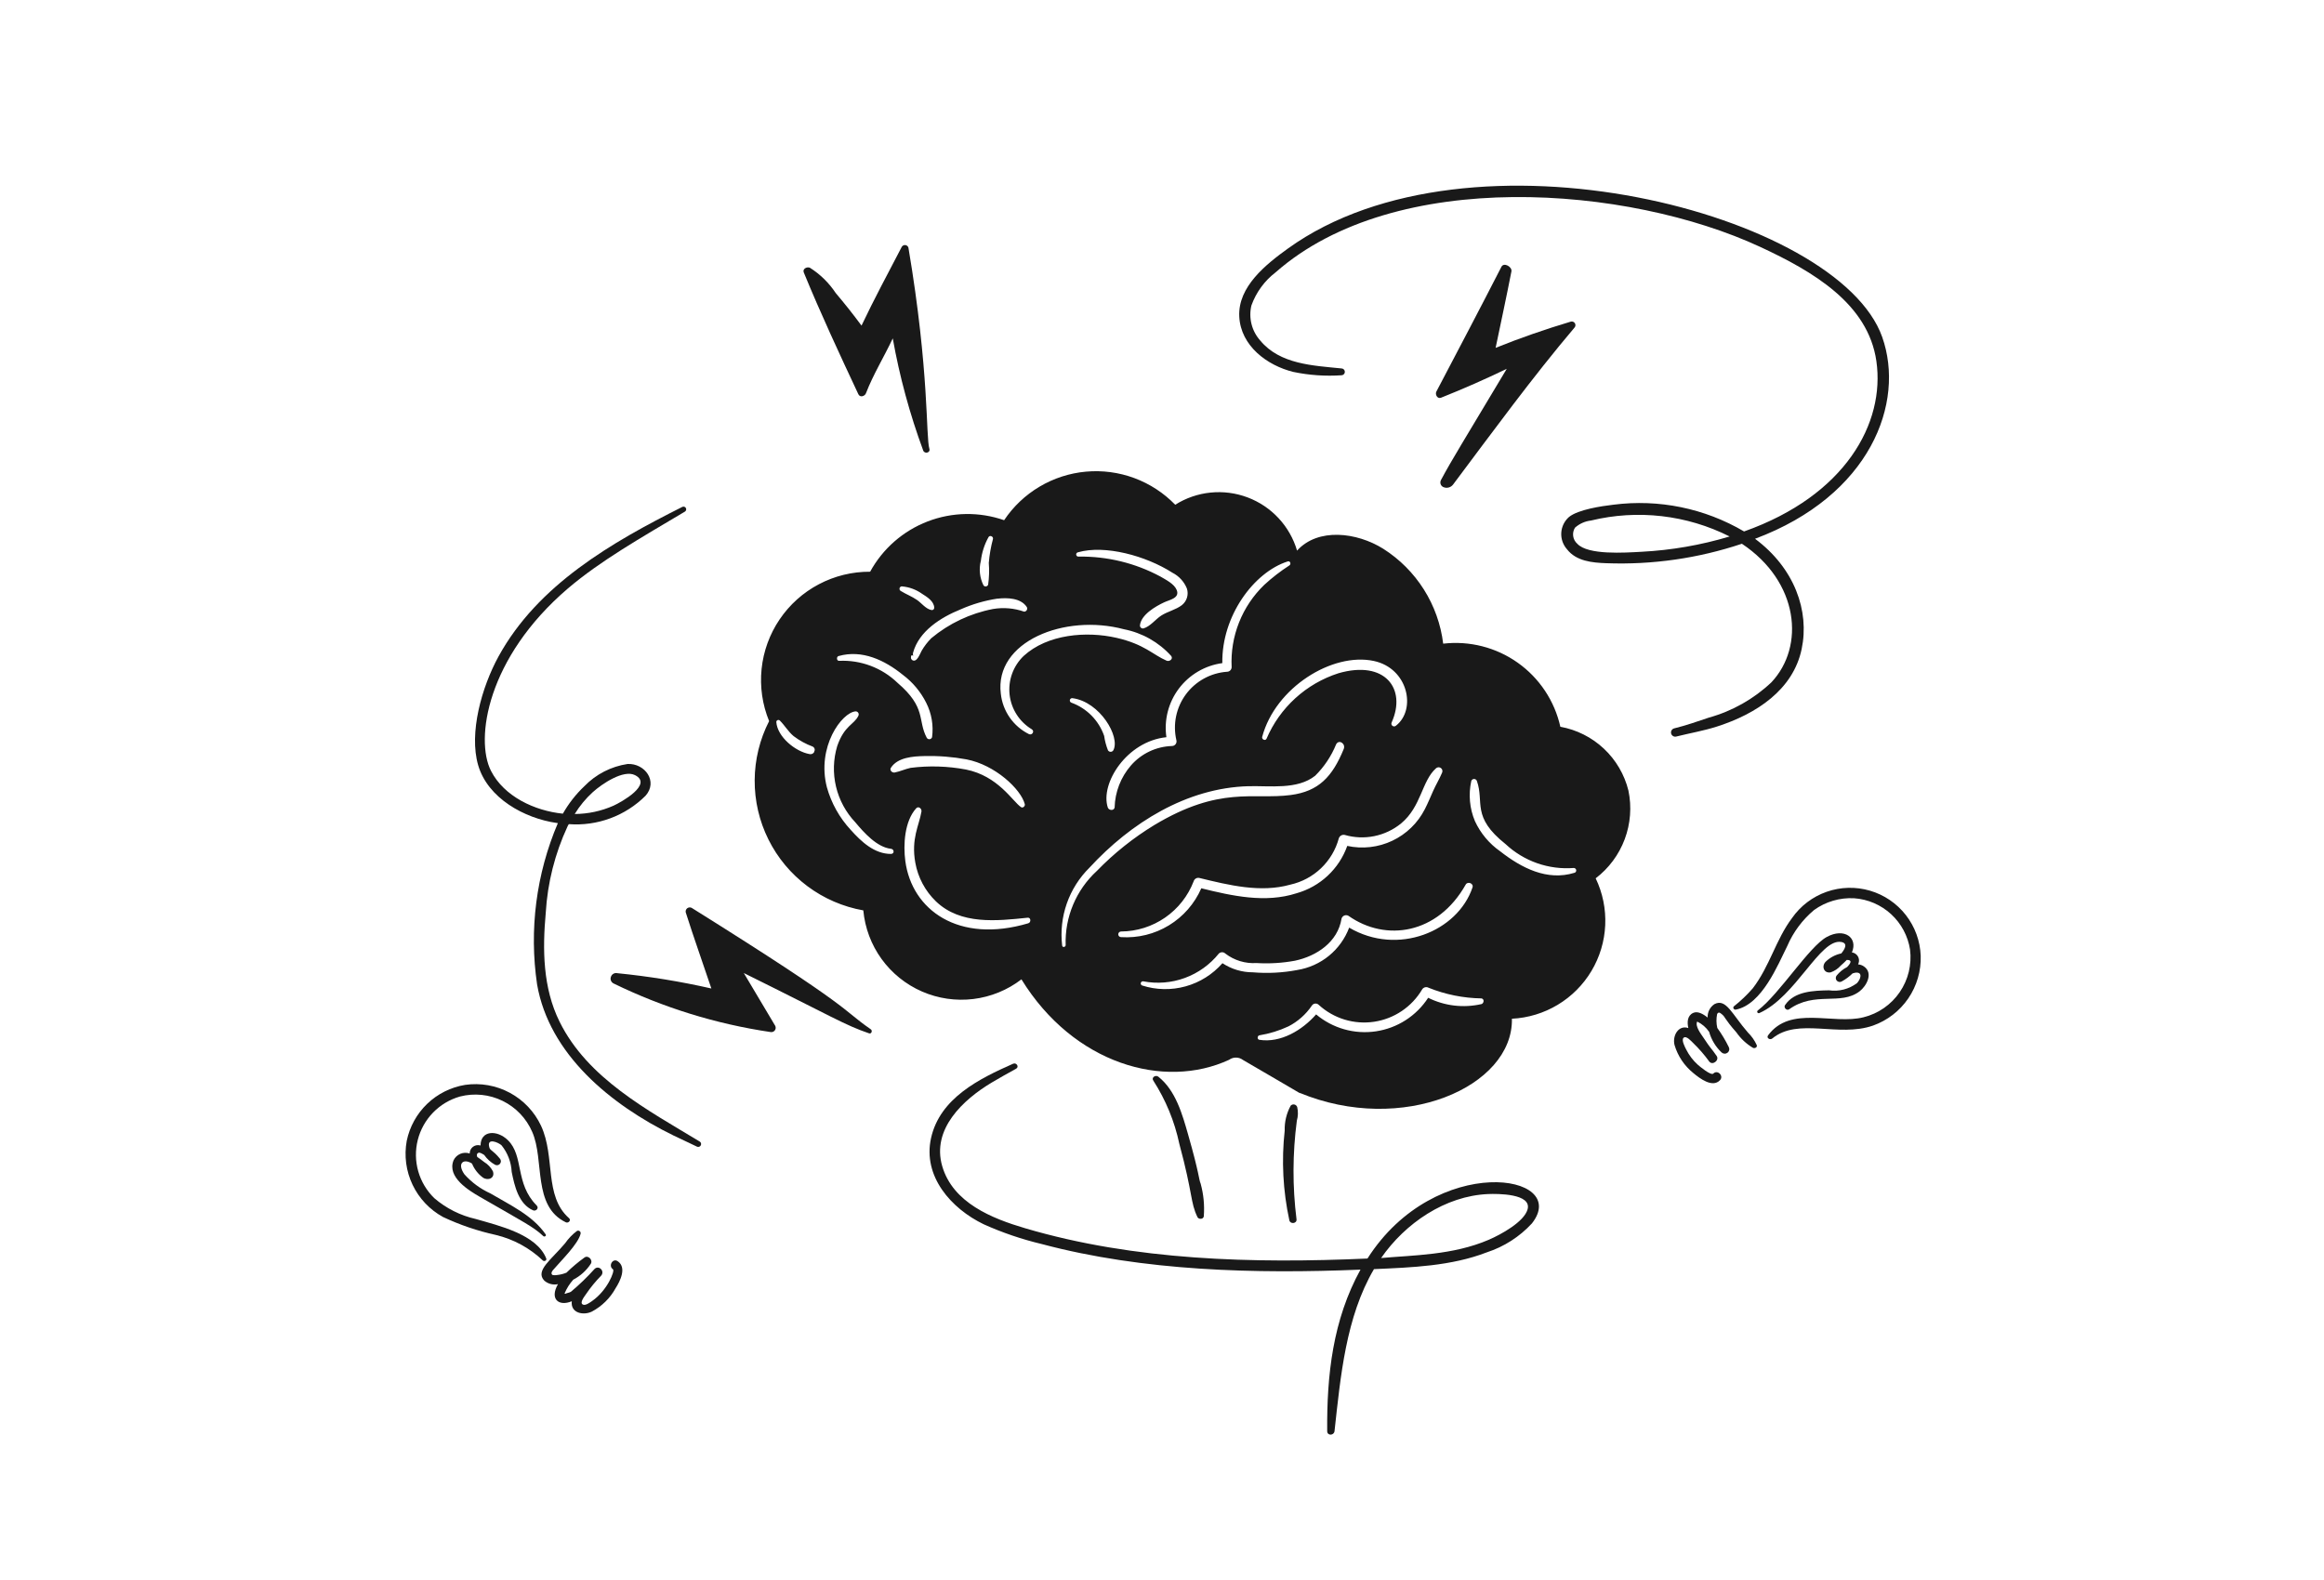 <svg width="553" height="376" viewBox="0 0 553 376" fill="none" xmlns="http://www.w3.org/2000/svg">
<g clip-path="url(#clip0_54_2834)">
<g clip-path="url(#clip1_54_2834)">
<path d="M282.725 270.062C281.322 265.151 279.753 259.536 275.634 256.26C274.989 255.743 273.887 256.434 274.446 257.209C277.401 261.803 279.495 266.897 280.625 272.239C283.896 284.343 283.213 286.105 284.943 289.68C285.214 290.241 286.348 290.239 286.446 289.484C286.648 286.863 286.393 284.227 285.694 281.693C285.238 280.641 285.419 279.469 282.725 270.062Z" fill="#191919"/>
<path d="M308.676 263.498C308.628 263.344 308.54 263.205 308.422 263.095C308.304 262.985 308.159 262.909 308.002 262.872C307.844 262.837 307.681 262.842 307.526 262.889C307.372 262.937 307.232 263.023 307.122 263.141C306.128 264.962 305.636 267.013 305.696 269.086C304.908 276.218 305.283 283.432 306.806 290.444C307.022 291.403 308.619 291.238 308.51 290.206C307.53 282.404 307.556 274.508 308.588 266.713C308.892 265.666 308.922 264.56 308.676 263.498Z" fill="#191919"/>
<path d="M415.921 245.741C412.119 241.38 410.744 237.538 407.961 238.978C407.435 239.325 407.008 239.802 406.723 240.364C406.437 240.926 406.305 241.552 406.336 242.181C405.267 241.313 403.952 240.581 402.891 241.075C401.495 241.723 401.425 243.29 401.744 244.673C399.327 243.882 397.915 246.569 398.456 248.709C399.236 251.338 400.796 253.668 402.932 255.391C404.444 256.65 407.475 258.979 409.269 257.092C410.253 256.058 408.684 254.492 407.685 255.51C407.136 256.071 404.397 253.77 404.001 253.414C402.858 252.385 401.917 251.151 401.229 249.776C400.95 249.223 400.041 247.561 400.595 247.008C401.229 246.374 402.461 247.832 402.852 248.194C404.275 249.567 405.575 251.062 406.735 252.663C407.511 253.635 409.184 252.354 408.48 251.319C407.095 249.285 407.297 249.942 405.311 246.925C404.759 246.093 403.29 244.237 403.846 243.13C404.993 243.685 405.974 244.529 406.693 245.581C407.22 247.456 408.247 249.154 409.665 250.492C409.853 250.664 410.095 250.764 410.349 250.775C410.603 250.787 410.853 250.709 411.056 250.555C411.26 250.402 411.402 250.182 411.459 249.934C411.516 249.686 411.483 249.427 411.368 249.2C410.588 247.609 409.672 246.089 408.634 244.652C408.381 243.561 408.369 242.428 408.596 241.331C408.938 240.767 409.266 241.016 409.743 241.408C410.6 242.114 410.26 242.407 413.188 245.72C414.226 247.218 415.578 248.473 417.148 249.399C417.542 249.564 418.217 249.28 418.021 248.727C417.51 247.611 416.799 246.599 415.921 245.741Z" fill="#191919"/>
<path d="M457.034 227.469C456.901 223.95 455.664 220.561 453.498 217.782C451.331 215.003 448.345 212.973 444.961 211.98C441.577 210.988 437.966 211.083 434.639 212.252C431.311 213.42 428.436 215.602 426.419 218.492C422.536 223.662 421.159 229.886 417.074 235.222C415.718 236.782 414.22 238.211 412.598 239.493C412.202 239.85 412.637 240.403 413.073 240.284C419.269 239.03 423.018 229.685 425.272 225.177C426.696 221.857 428.879 218.917 431.648 216.594C434.414 214.596 437.782 213.604 441.192 213.784C444.469 214.014 447.57 215.349 449.988 217.569C452.406 219.79 453.997 222.765 454.5 226.007C454.947 229.575 454.069 233.183 452.033 236.149C449.997 239.115 446.943 241.234 443.449 242.104C436.202 243.962 426.049 239.182 420.716 246.413C420.248 247.052 421.185 247.594 421.707 247.165C427.894 242.081 437.43 246.979 445.707 244.082C449.112 242.866 452.044 240.603 454.079 237.618C456.115 234.633 457.149 231.079 457.034 227.469Z" fill="#191919"/>
<path d="M438.1 224.187C439.723 224.463 439.089 225.768 438.139 226.916C436.735 227.21 435.444 227.896 434.416 228.894C433.381 229.962 433.982 231.704 435.605 231.425C436.536 231.102 437.369 230.544 438.02 229.804C438.498 229.372 439.011 228.933 439.446 228.457C440.784 228.457 440.451 229.186 439.524 230.158C438.581 230.647 437.747 231.319 437.07 232.136C436.92 232.301 436.834 232.513 436.827 232.735C436.819 232.957 436.89 233.175 437.028 233.351C437.165 233.526 437.36 233.647 437.578 233.692C437.796 233.738 438.023 233.705 438.219 233.599C439.174 233.076 440.053 232.424 440.831 231.663C441.037 231.591 441.249 231.538 441.465 231.502C443.365 231.267 442.734 233.085 441.861 233.994C440.918 234.7 439.845 235.214 438.705 235.506C437.563 235.798 436.375 235.862 435.208 235.695C431.564 235.768 426.969 235.894 424.753 239.216C424.357 239.808 425.144 240.633 425.742 240.204C431.869 235.827 437.981 239.394 442.495 235.933C444.154 234.661 445.798 231.616 443.565 230.04C443.146 229.738 442.652 229.559 442.138 229.522C442.177 229.442 442.177 229.362 442.219 229.323C442.329 229.048 442.375 228.751 442.353 228.456C442.331 228.161 442.242 227.874 442.093 227.618C441.943 227.362 441.736 227.144 441.489 226.981C441.241 226.816 440.96 226.712 440.665 226.673C442.166 223.173 438.853 220.728 434.686 222.995C430.466 225.295 423.485 236.502 418.29 240.475C418.213 240.526 418.159 240.605 418.138 240.693C418.116 240.783 418.129 240.877 418.174 240.958C418.219 241.037 418.294 241.097 418.381 241.125C418.469 241.154 418.563 241.147 418.647 241.109C427.349 237.218 433.086 223.331 438.1 224.187Z" fill="#191919"/>
<path d="M146.974 300.161C145.788 299.367 144.678 301.309 145.865 302.099C146.352 302.426 144.572 307.087 140.875 309.653C140.357 310.01 139.322 310.801 138.698 310.486C137.826 310.048 139.091 308.547 139.449 307.993C140.515 306.424 141.721 304.953 143.052 303.599C143.987 302.518 142.49 301.014 141.468 302.017C139.726 303.959 137.848 305.773 135.845 307.446C135.452 307.686 134.854 307.722 134.538 307.918C134.476 307.891 134.409 307.877 134.341 307.88V307.841C134.84 306.637 135.541 305.527 136.413 304.558C138.1 303.684 139.533 302.389 140.572 300.799C141.157 299.925 139.974 298.62 139.065 299.297C137.552 300.388 136.123 301.591 134.79 302.896C134.093 303.182 133.359 303.368 132.61 303.449C132.231 303.528 131.841 303.528 131.463 303.449C130.912 303.048 131.501 302.342 131.778 302.066C133.64 299.897 137.551 296.084 138.155 293.641C138.184 293.528 138.18 293.409 138.142 293.298C138.103 293.188 138.035 293.09 137.942 293.019C137.849 292.947 137.738 292.904 137.62 292.895C137.504 292.887 137.387 292.912 137.285 292.969C136.196 293.788 135.246 294.777 134.471 295.895C131.189 299.814 127.254 302.426 129.522 304.793C129.961 305.175 130.484 305.448 131.048 305.593C131.612 305.737 132.201 305.749 132.771 305.626C130.73 309.188 132.962 310.987 136.055 309.7V309.738C135.74 312.546 138.864 313.133 140.849 312.151C143.222 310.888 145.175 308.964 146.472 306.613C147.569 304.907 149.198 301.655 146.974 300.161Z" fill="#191919"/>
<path d="M129.984 299.531C127.716 293.754 118.615 291.691 113.192 290.117C109.558 289.295 106.181 287.598 103.355 285.174C101.537 283.413 100.214 281.205 99.522 278.772C98.829 276.338 98.79 273.766 99.408 271.313C100.026 268.859 101.281 266.612 103.044 264.797C104.808 262.981 107.02 261.661 109.456 260.97C112.856 260.099 116.455 260.469 119.606 262.014C122.757 263.558 125.252 266.174 126.642 269.392C129.608 276.113 126.642 287.076 134.643 290.907C135.233 291.193 135.984 290.44 135.397 289.92C129.396 284.615 132.212 275.41 128.741 267.929C127.173 264.588 124.572 261.838 121.321 260.087C118.069 258.336 114.34 257.675 110.683 258.201C107.287 258.754 104.138 260.325 101.656 262.705C99.174 265.085 97.474 268.164 96.782 271.53C96.136 275.072 96.622 278.728 98.171 281.978C99.721 285.23 102.256 287.911 105.415 289.644C109.428 291.53 113.639 292.962 117.97 293.914C122.18 294.92 126.047 297.021 129.179 300.004C129.481 300.281 130.142 300.044 129.984 299.531Z" fill="#191919"/>
<path d="M111.766 274.534C111.038 274.285 110.243 274.313 109.534 274.612C108.825 274.911 108.252 275.462 107.924 276.157C106.309 280.154 111.525 283.318 114.261 284.897C124.73 290.936 126.966 292.001 129.275 294.191C129.559 294.462 130.109 294.113 129.829 293.756C126.661 289.207 121.321 286.777 116.682 284.026C114.327 282.957 112.223 281.408 110.502 279.479C108.797 277.026 110.096 275.749 112.009 276.749C112.118 276.804 112.222 276.868 112.32 276.941C112.862 278.264 113.758 279.413 114.908 280.262C116.101 281.084 117.859 280.425 117.285 278.758C116.799 277.843 116.074 277.078 115.185 276.544C114.667 276.144 114.116 275.713 113.56 275.358C113.402 274.883 113.44 274.526 113.836 274.369C114.155 274.211 114.789 274.606 115.224 274.885C115.893 275.846 116.773 276.642 117.797 277.212C117.993 277.317 118.22 277.35 118.439 277.305C118.657 277.26 118.851 277.139 118.989 276.963C119.126 276.788 119.198 276.571 119.19 276.348C119.182 276.126 119.096 275.914 118.947 275.749C117.22 273.647 116.588 273.864 116.412 272.98C115.817 270.726 118.556 271.866 119.343 272.584C120.799 274.385 121.644 276.601 121.758 278.913C122.428 282.235 123.386 286.534 126.829 288.048C127.54 288.361 128.33 287.531 127.699 286.9C122.469 281.627 124.734 275.152 120.847 271.356C118.289 268.86 114.352 268.989 114.352 272.624C114.274 272.624 114.233 272.584 114.155 272.584C113.865 272.521 113.565 272.524 113.276 272.592C112.987 272.661 112.718 272.794 112.489 272.982C112.258 273.169 112.074 273.407 111.949 273.675C111.824 273.944 111.761 274.237 111.766 274.534Z" fill="#191919"/>
<path d="M207.171 244.949C199.9 239.921 203.961 240.692 164.597 216.079C164.432 215.989 164.245 215.949 164.058 215.963C163.871 215.976 163.692 216.043 163.541 216.156C163.391 216.268 163.277 216.421 163.211 216.597C163.146 216.773 163.133 216.964 163.173 217.146C165.099 223.227 167.25 229.209 169.272 235.261C161.896 233.584 154.423 232.369 146.896 231.62C146.584 231.548 146.257 231.594 145.976 231.748C145.697 231.903 145.484 232.156 145.379 232.458C145.258 232.758 145.258 233.094 145.379 233.395C145.499 233.695 145.73 233.938 146.024 234.074C157.79 239.812 170.372 243.707 183.325 245.621C183.515 245.662 183.712 245.649 183.895 245.583C184.078 245.517 184.239 245.401 184.358 245.249C184.478 245.096 184.552 244.913 184.573 244.72C184.593 244.527 184.56 244.333 184.474 244.158C181.969 239.974 179.473 235.781 176.988 231.582C198.338 242.15 201.033 243.967 206.811 245.939C207.373 246.128 207.686 245.267 207.171 244.949Z" fill="#191919"/>
<path d="M221.153 106.841C220.262 103.901 221.181 88.613 216.162 58.947C216.114 58.784 216.02 58.639 215.891 58.529C215.762 58.419 215.603 58.349 215.435 58.328C215.267 58.306 215.095 58.335 214.943 58.41C214.791 58.484 214.663 58.602 214.577 58.748C211.344 64.968 208.005 71.156 205 77.495C203.039 74.843 200.991 72.257 198.86 69.74C197.26 67.327 195.168 65.278 192.722 63.727C192.049 63.409 190.91 63.965 191.257 64.833C195.287 74.656 199.758 84.245 204.247 93.825C204.653 94.691 205.799 94.301 206.059 93.587C207.814 89.045 210.376 84.927 212.434 80.535C214.056 89.63 216.482 98.564 219.682 107.231C220.029 108.11 221.427 107.75 221.153 106.841Z" fill="#191919"/>
<path d="M343.462 115.933C343.861 116.103 344.306 116.134 344.724 116.022C345.143 115.909 345.511 115.66 345.771 115.313C355.036 102.956 364.698 89.721 374.656 77.969C374.782 77.829 374.859 77.653 374.876 77.466C374.894 77.279 374.85 77.092 374.752 76.932C374.655 76.772 374.507 76.648 374.333 76.578C374.158 76.508 373.966 76.496 373.784 76.544C367.735 78.354 361.745 80.422 355.885 82.793C357.15 76.744 358.46 70.669 359.646 64.601C359.863 63.5 357.849 62.363 357.269 63.492C352.177 73.429 346.969 83.328 341.785 93.195C341.433 93.87 342.021 95.005 342.895 94.658C348.189 92.549 353.406 90.254 358.537 87.777C348.256 105.004 345.616 109.132 342.874 114.263C342.796 114.41 342.749 114.571 342.737 114.737C342.724 114.903 342.746 115.07 342.801 115.227C342.856 115.384 342.944 115.528 343.058 115.65C343.171 115.771 343.309 115.868 343.462 115.933Z" fill="#191919"/>
<path d="M325.39 299.531C298.153 300.736 269.994 300.017 243.966 292.332C236.045 290.005 226.744 286.278 224.202 277.54C221.637 268.717 229.175 261.717 236.003 257.635C237.912 256.508 239.84 255.414 241.787 254.354C242.579 253.918 241.866 252.816 241.074 253.168C233.013 256.733 223.669 261.35 221.549 270.844C219.512 279.978 226.348 287.647 234.065 291.373C238.512 293.374 243.14 294.95 247.885 296.081C272.122 302.543 298.771 303.2 323.73 302.171C317.14 314.13 315.706 327.27 315.809 340.614C315.809 341.759 317.433 341.681 317.551 340.614C318.988 327.602 320.243 313.442 326.938 302.052C335.927 301.657 345.316 301.331 353.789 298.058C357.897 296.719 361.593 294.348 364.52 291.174C373.904 279.267 341.524 274.211 325.39 299.531ZM363.491 287.824C362.66 290.817 357.123 293.829 354.265 295.062C345.699 298.751 336.176 298.728 328.638 299.413C334.354 291.14 343.895 284.618 354.102 284.184C356.323 284.091 364.526 284.059 363.491 287.824Z" fill="#191919"/>
<path d="M447.875 80.214C437.493 50.832 349.862 27.918 306.488 59.133C301.264 62.894 294.524 68.23 294.886 75.349C295.238 82.311 301.494 86.982 307.756 88.52C311.53 89.308 315.395 89.574 319.242 89.311C319.449 89.3 319.644 89.209 319.787 89.058C319.93 88.908 320.008 88.708 320.008 88.501C320.008 88.293 319.93 88.094 319.787 87.943C319.644 87.793 319.449 87.702 319.242 87.691C312.439 87 304.567 86.724 299.874 81.044C298.877 79.926 298.164 78.582 297.799 77.129C297.434 75.676 297.427 74.156 297.777 72.7C298.895 69.58 300.888 66.847 303.519 64.828C331.993 39.753 387.337 44.121 418.883 58.779C431.464 64.624 444.523 72.281 446.488 85.948C448.605 100.683 439.121 117.946 415.004 126.487C405.638 120.972 394.698 118.731 383.915 120.12C381.101 120.451 375.53 121.263 373.341 123.047C372.804 123.518 372.366 124.091 372.051 124.733C371.737 125.374 371.553 126.072 371.508 126.784C371.464 127.497 371.561 128.211 371.794 128.887C372.027 129.562 372.39 130.184 372.864 130.719C375.072 133.575 378.885 133.922 382.211 134.044C393.162 134.456 404.097 132.888 414.489 129.413C428.076 138.462 429.554 153.858 421.499 162.399C417.304 166.36 412.207 169.238 406.648 170.786C403.953 171.695 401.139 172.675 398.364 173.355C398.237 173.389 398.117 173.448 398.012 173.527C397.907 173.608 397.819 173.708 397.753 173.822C397.687 173.935 397.644 174.062 397.627 174.192C397.609 174.322 397.619 174.455 397.653 174.583C397.686 174.71 397.745 174.829 397.825 174.934C397.906 175.039 398.006 175.127 398.119 175.193C398.234 175.259 398.359 175.302 398.491 175.319C398.622 175.337 398.755 175.327 398.882 175.293C402.125 174.482 405.337 173.947 408.545 172.92C417.946 169.909 426.665 164.178 428.705 154.489C430.62 145.418 427.022 135.235 417.615 128.229C445.08 117.957 453.407 95.857 447.875 80.214ZM390.617 131.321C386.576 131.544 377.852 132.146 375.329 129.424C374.793 128.955 374.444 128.31 374.342 127.607C374.241 126.903 374.394 126.187 374.775 125.585C375.837 124.641 377.164 124.048 378.577 123.887C389.675 121.196 401.371 122.542 411.566 127.682C404.754 129.731 397.72 130.953 390.617 131.321Z" fill="#191919"/>
<path d="M166.498 271.686C154.107 264.19 139.836 256.693 133.153 243.17C129.156 235.1 129.072 225.966 129.865 217.224C130.286 210.118 132.042 203.156 135.042 196.699C135.123 196.501 135.23 196.315 135.358 196.146C138.71 196.396 142.075 195.922 145.226 194.755C148.377 193.587 151.238 191.755 153.615 189.382C156.631 185.983 153.458 181.628 149.339 181.827C145.416 182.413 141.796 184.276 139.041 187.126C137.025 189.037 135.304 191.237 133.934 193.653C127.24 192.981 119.93 189.571 116.824 183.45C113 175.914 115.877 156.547 135.081 140.101C142.847 133.462 152.59 127.951 163.001 121.747C163.135 121.657 163.23 121.519 163.267 121.362C163.304 121.206 163.28 121.041 163.2 120.9C163.12 120.76 162.99 120.656 162.836 120.607C162.682 120.559 162.515 120.571 162.369 120.64C145.559 129.073 127.999 139.175 118.646 156.195C114.616 163.532 111.556 174.462 113.774 182.101C116.06 189.975 124.784 194.767 132.469 195.866C132.547 195.866 132.666 195.904 132.746 195.904C127.586 208.007 125.876 221.299 127.804 234.312C130.688 250.905 145.272 262.926 160.286 270.262C162.147 271.172 164.029 272 165.869 272.912C166.03 272.98 166.211 272.985 166.376 272.926C166.54 272.866 166.675 272.747 166.755 272.592C166.835 272.436 166.853 272.257 166.806 272.089C166.758 271.921 166.648 271.777 166.498 271.686ZM141.032 188.551C143.29 186.51 148.366 183.121 151.091 184.477C155.447 186.653 147.886 190.89 145.984 191.753C143.078 193.043 139.935 193.717 136.756 193.73C137.931 191.812 139.371 190.068 141.032 188.551Z" fill="#191919"/>
<path d="M387.487 188.156C386.542 184.333 384.51 180.866 381.635 178.171C378.761 175.476 375.167 173.67 371.288 172.968C369.914 166.812 366.303 161.383 361.154 157.729C356.005 154.077 349.682 152.461 343.409 153.192C342.85 148.61 341.281 144.208 338.817 140.304C336.351 136.399 333.05 133.088 329.151 130.609C322.848 126.667 313.62 125.548 308.636 131.046C307.789 128.169 306.284 125.528 304.241 123.33C302.198 121.132 299.672 119.438 296.862 118.38C294.052 117.322 291.035 116.929 288.047 117.233C285.06 117.536 282.184 118.527 279.645 120.129C276.918 117.317 273.595 115.149 269.921 113.786C266.247 112.423 262.313 111.899 258.409 112.252C254.506 112.604 250.73 113.825 247.36 115.825C243.99 117.824 241.112 120.552 238.934 123.808C233.027 121.75 226.579 121.852 220.741 124.098C214.902 126.343 210.05 130.585 207.051 136.069C202.802 136.044 198.611 137.068 194.853 139.049C191.094 141.029 187.884 143.906 185.507 147.423C183.128 150.94 181.656 154.99 181.222 159.211C180.787 163.433 181.402 167.697 183.013 171.624C180.782 175.979 179.605 180.796 179.576 185.688C179.547 190.58 180.668 195.41 182.847 199.792C185.027 204.173 188.206 207.982 192.128 210.914C196.049 213.846 200.605 215.817 205.428 216.672C205.812 220.843 207.31 224.834 209.764 228.23C212.219 231.626 215.542 234.302 219.385 235.979C223.229 237.655 227.452 238.271 231.615 237.762C235.778 237.252 239.728 235.638 243.053 233.084C255.478 253.248 277.02 259.39 292.476 252.227C292.956 251.879 293.535 251.696 294.127 251.704C294.719 251.712 295.293 251.909 295.764 252.268C300.358 254.957 304.953 257.607 309.507 260.297L309.152 260.059C333.699 270.265 360.082 258.674 359.763 242.458C363.614 242.266 367.357 241.127 370.659 239.142C373.963 237.158 376.723 234.389 378.696 231.081C380.669 227.774 381.792 224.03 381.966 220.184C382.141 216.339 381.361 212.51 379.696 209.038C382.833 206.644 385.23 203.413 386.608 199.719C387.986 196.025 388.291 192.016 387.487 188.156ZM326.894 157.308C335.082 159.047 337.073 168.85 332.201 172.691C332.088 172.804 331.938 172.872 331.779 172.883C331.62 172.894 331.463 172.846 331.335 172.749C331.209 172.653 331.122 172.513 331.091 172.357C331.059 172.201 331.086 172.038 331.165 171.901C334.73 163.887 329.537 157.036 318.482 160.234C314.679 161.457 311.184 163.481 308.232 166.17C305.281 168.858 302.942 172.148 301.373 175.817C301.096 176.409 300.185 175.975 300.338 175.382C303.468 163.644 317.019 155.209 326.894 157.308ZM290.853 157.825C290.677 146.646 298.311 136.208 306.418 133.618C307.013 133.43 307.286 134.244 306.814 134.567C304.693 135.936 302.692 137.483 300.835 139.194C298.218 141.716 296.172 144.768 294.832 148.145C293.492 151.522 292.892 155.146 293.069 158.774C293.069 159.067 292.952 159.348 292.745 159.556C292.537 159.763 292.255 159.88 291.961 159.88C290.04 160.017 288.171 160.569 286.484 161.497C284.796 162.424 283.33 163.706 282.185 165.254C281.042 166.802 280.247 168.579 279.856 170.462C279.466 172.346 279.488 174.291 279.922 176.166C279.965 176.33 279.971 176.501 279.938 176.667C279.904 176.833 279.833 176.989 279.729 177.124C279.625 177.258 279.492 177.366 279.34 177.44C279.188 177.514 279.02 177.553 278.85 177.551C276.995 177.613 275.173 178.055 273.496 178.851C271.821 179.647 270.327 180.781 269.11 182.179C266.693 184.964 265.32 188.501 265.227 192.185C265.074 193.015 263.839 192.899 263.604 192.185C261.735 186.499 268.105 176.417 277.546 175.455C277.251 173.423 277.363 171.353 277.874 169.366C278.385 167.377 279.284 165.51 280.521 163.87C281.759 162.231 283.309 160.853 285.082 159.815C286.855 158.777 288.817 158.099 290.853 157.822V157.825ZM262.736 175.145C262.107 173.329 261.081 171.677 259.731 170.309C258.382 168.94 256.742 167.89 254.935 167.235C254.803 167.189 254.694 167.095 254.628 166.973C254.562 166.85 254.544 166.707 254.58 166.572C254.615 166.439 254.699 166.322 254.816 166.246C254.933 166.171 255.074 166.142 255.212 166.167C261.714 167.017 266.651 175.38 264.914 178.575C264.847 178.683 264.754 178.773 264.642 178.836C264.531 178.898 264.407 178.931 264.279 178.931C264.152 178.931 264.026 178.898 263.915 178.836C263.804 178.773 263.712 178.683 263.645 178.575C263.207 177.471 262.903 176.321 262.736 175.145ZM256.524 131.442C262.946 129.611 272.7 132.287 278.977 136.307C280.542 137.102 281.765 138.436 282.423 140.063C282.652 140.764 282.661 141.519 282.449 142.226C282.237 142.933 281.812 143.558 281.234 144.018C279.808 145.124 277.869 145.512 276.316 146.51C274.926 147.412 273.727 149.074 272.12 149.555C272.017 149.58 271.91 149.582 271.806 149.56C271.704 149.538 271.607 149.493 271.522 149.427C271.439 149.363 271.371 149.281 271.323 149.186C271.276 149.092 271.25 148.988 271.247 148.883C271.483 146.311 274.929 144.33 277.03 143.345C278.297 142.751 280.789 142.358 279.999 140.419C279.404 138.956 277.435 137.99 276.117 137.214C270.145 134.006 263.452 132.373 256.671 132.47C256.535 132.491 256.395 132.456 256.284 132.373C256.174 132.292 256.1 132.169 256.08 132.032C256.06 131.896 256.095 131.757 256.177 131.646C256.259 131.535 256.382 131.462 256.518 131.442H256.524ZM233.395 133.509C233.625 131.525 234.24 129.605 235.207 127.855C235.52 127.259 236.439 127.698 236.276 128.29C235.772 130.152 235.441 132.055 235.287 133.977C235.423 135.702 235.37 137.435 235.13 139.148C235.093 139.258 235.026 139.356 234.936 139.431C234.847 139.505 234.738 139.554 234.623 139.569C234.508 139.586 234.39 139.57 234.283 139.524C234.176 139.477 234.085 139.401 234.019 139.305C233.123 137.505 232.901 135.446 233.39 133.497L233.395 133.509ZM237.314 142.487C239.691 142.208 242.895 142.307 244.324 144.465C244.389 144.577 244.423 144.703 244.423 144.833C244.424 144.962 244.39 145.089 244.326 145.201C244.262 145.313 244.169 145.407 244.057 145.473C243.946 145.538 243.82 145.573 243.689 145.574C241.315 144.738 238.766 144.521 236.284 144.941C230.876 145.983 225.821 148.379 221.591 151.902C220.699 152.8 219.928 153.81 219.295 154.906C218.907 155.599 218.156 157.828 217.037 157.083C216.722 156.806 216.729 156.566 216.8 156.134C216.844 155.857 217.317 155.935 217.276 156.212C217.314 155.935 217.154 155.736 217.276 155.301C218.689 150.245 223.748 146.983 228.601 145.021C231.378 143.791 234.306 142.935 237.309 142.474L237.314 142.487ZM214.622 139.561C216.334 139.705 217.976 140.306 219.376 141.301C220.563 142.051 222.264 143.079 222.305 144.661C222.305 144.747 222.284 144.832 222.246 144.909C222.206 144.985 222.149 145.051 222.08 145.101C222.01 145.152 221.929 145.185 221.845 145.199C221.76 145.211 221.673 145.205 221.591 145.178C220.297 144.92 219.261 143.521 218.226 142.805C216.993 141.942 215.603 141.435 214.304 140.629C214.198 140.561 214.116 140.46 214.072 140.342C214.027 140.223 214.023 140.093 214.057 139.972C214.092 139.85 214.167 139.744 214.267 139.668C214.368 139.591 214.491 139.549 214.618 139.548L214.622 139.561ZM199.572 156.134C205.141 154.557 210.535 157.132 214.819 160.601C217.178 162.364 219.09 164.653 220.403 167.286C221.674 169.801 222.158 172.641 221.79 175.435C221.752 175.565 221.677 175.681 221.574 175.769C221.47 175.857 221.343 175.912 221.208 175.929C221.073 175.946 220.936 175.923 220.814 175.863C220.692 175.803 220.591 175.709 220.522 175.592C218.273 171.334 220.522 168.475 213.554 162.501C211.72 160.734 209.546 159.36 207.162 158.462C204.779 157.564 202.236 157.162 199.692 157.279C199.053 157.339 198.975 156.286 199.568 156.121L199.572 156.134ZM193.712 179.033C193.597 179.213 193.427 179.352 193.227 179.43C193.028 179.508 192.809 179.521 192.602 179.467C189.275 178.87 184.981 175.391 184.723 171.836C184.724 171.74 184.754 171.648 184.807 171.569C184.86 171.49 184.935 171.429 185.022 171.391C185.11 171.353 185.207 171.342 185.301 171.357C185.395 171.373 185.483 171.415 185.553 171.479C186.742 172.666 187.546 174.113 188.841 175.196C190.228 176.246 191.762 177.085 193.394 177.689C193.544 177.767 193.669 177.887 193.753 178.033C193.838 178.181 193.878 178.349 193.87 178.518C193.832 178.69 193.777 178.859 193.707 179.02L193.712 179.033ZM212.047 203.236C208.048 203.258 204.931 200.3 202.423 197.503C199.757 194.625 197.816 191.154 196.762 187.377C194.266 177.777 200.311 169.541 203.611 169.302C203.735 169.304 203.858 169.337 203.966 169.399C204.075 169.462 204.164 169.551 204.229 169.658C204.292 169.765 204.328 169.887 204.33 170.012C204.333 170.137 204.304 170.26 204.245 170.37C203.243 172.472 200.927 172.614 199.216 177.569C198.273 180.707 198.177 184.038 198.934 187.225C199.693 190.411 201.279 193.343 203.534 195.722C205.588 198.178 208.677 201.647 212.008 202.011C212.795 202.087 212.873 203.222 212.042 203.224L212.047 203.236ZM212.008 182.712C213.6 180.238 217.314 179.995 219.968 179.942C223.327 179.86 226.685 180.125 229.988 180.734C236.794 182.05 242.915 187.806 243.85 191.374C243.974 191.847 243.411 192.408 242.939 192.085C240.936 190.715 237.503 184.668 229.831 183.145C225.494 182.329 221.057 182.195 216.681 182.75C215.373 183.027 214.185 183.608 212.878 183.859C212.28 183.958 211.599 183.327 212.003 182.699L212.008 182.712ZM244.72 219.73C228.076 224.686 216.976 216.576 215.423 204.925C214.905 201.048 215.223 195.469 217.996 192.387C218.558 191.762 219.376 192.465 219.264 193.139C218.713 196.467 216.766 199.571 217.799 205.321C218.426 208.834 220.147 212.058 222.717 214.536C228.585 220.143 237.128 219.189 244.538 218.414C245.31 218.328 245.387 219.518 244.714 219.717L244.72 219.73ZM245.512 173.575C246.263 174.015 245.592 175.077 244.839 174.72C243.005 173.809 241.432 172.451 240.262 170.772C239.093 169.092 238.366 167.146 238.147 165.112C236.571 152.704 253.303 145.983 267.453 149.764C271.795 150.614 275.741 152.85 278.7 156.134C279.218 156.847 278.26 157.53 277.592 157.241C274.263 155.793 272.337 153.345 265.711 151.812C258.53 150.163 249.252 150.918 243.573 156.124C242.349 157.299 241.411 158.739 240.832 160.334C240.254 161.927 240.05 163.634 240.237 165.319C240.423 167.004 240.996 168.625 241.91 170.054C242.824 171.484 244.054 172.684 245.507 173.562L245.512 173.575ZM260.981 207.298C258.549 209.533 256.628 212.267 255.35 215.311C254.072 218.355 253.467 221.64 253.576 224.939C253.576 225.412 252.819 225.572 252.744 225.058C252.344 221.676 252.721 218.248 253.846 215.033C254.971 211.819 256.816 208.903 259.239 206.507C269.076 195.833 282.358 187.543 296.983 187.118C302.176 186.975 308.696 188.011 312.941 184.63C315.095 182.501 316.793 179.957 317.932 177.153C318.608 175.89 320.262 176.995 319.744 178.26C317.039 184.87 313.791 188.342 307.11 189.216C298.122 190.397 290.369 186.966 274.714 196.335C269.689 199.394 265.075 203.077 260.981 207.298ZM266.764 223.039C266.585 223.039 266.415 222.968 266.288 222.842C266.162 222.716 266.091 222.545 266.091 222.367C266.091 222.188 266.162 222.017 266.288 221.892C266.415 221.765 266.585 221.695 266.764 221.695C270.511 221.668 274.163 220.514 277.244 218.383C280.324 216.253 282.69 213.245 284.033 209.751C284.115 209.465 284.305 209.222 284.564 209.075C284.823 208.927 285.129 208.886 285.418 208.96C292.378 210.658 299.947 212.541 307.043 210.543C309.784 209.931 312.306 208.583 314.337 206.646C316.368 204.707 317.831 202.253 318.567 199.546C318.654 199.252 318.85 199.003 319.115 198.849C319.38 198.695 319.694 198.647 319.993 198.716C322.279 199.375 324.69 199.472 327.022 198.997C329.353 198.522 331.534 197.49 333.378 195.988C338.232 191.976 338.274 185.906 341.696 182.856C341.855 182.709 342.061 182.623 342.277 182.613C342.495 182.603 342.707 182.671 342.879 182.804C343.05 182.937 343.169 183.127 343.213 183.339C343.257 183.552 343.224 183.773 343.119 183.962C342.496 185.431 341.672 186.78 341.023 188.235C340.373 189.691 339.769 191.17 339.042 192.586C337.365 195.875 334.645 198.516 331.306 200.098C327.967 201.679 324.197 202.111 320.586 201.326C319.621 204.032 318.02 206.468 315.919 208.429C313.817 210.39 311.276 211.819 308.507 212.598C301.133 214.989 293.18 213.231 285.852 211.411C284.253 215.071 281.564 218.151 278.151 220.231C274.737 222.312 270.766 223.292 266.774 223.039H266.764ZM290.882 229.243C288.562 231.895 285.516 233.809 282.118 234.752C278.721 235.694 275.122 235.622 271.765 234.545C271.647 234.498 271.55 234.408 271.494 234.293C271.437 234.18 271.425 234.049 271.459 233.926C271.493 233.803 271.572 233.697 271.68 233.629C271.787 233.56 271.917 233.534 272.042 233.554C275.358 234.19 278.784 233.91 281.952 232.746C285.119 231.583 287.91 229.578 290.022 226.95C290.23 226.747 290.508 226.633 290.799 226.633C291.09 226.633 291.369 226.747 291.576 226.95C293.689 228.573 296.321 229.374 298.982 229.204C302.042 229.392 305.114 229.206 308.129 228.65C313.306 227.552 318.318 224.217 319.219 218.644C319.264 218.476 319.347 218.321 319.463 218.192C319.577 218.062 319.721 217.96 319.883 217.895C320.043 217.83 320.217 217.803 320.391 217.816C320.564 217.83 320.732 217.883 320.88 217.972C329.739 224.215 342.107 222.354 348.762 210.537C349.249 209.672 350.707 210.26 350.386 211.209C346.836 221.73 332.545 227.565 321.039 220.774C320.056 223.388 318.399 225.697 316.237 227.468C314.074 229.237 311.482 230.406 308.723 230.856C305.226 231.525 301.656 231.711 298.109 231.41C295.543 231.413 293.033 230.661 290.893 229.248L290.882 229.243ZM352.506 238.973C348.235 239.953 343.756 239.422 339.835 237.472C338.447 239.607 336.621 241.424 334.476 242.801C332.332 244.178 329.919 245.083 327.397 245.457C324.876 245.831 322.303 245.665 319.85 244.97C317.398 244.275 315.121 243.068 313.172 241.426C309.884 245.182 304.749 248.274 299.668 247.475C299.114 247.39 299.15 246.526 299.668 246.408C302.065 246.017 304.396 245.299 306.597 244.272C308.825 243.121 310.731 241.433 312.142 239.36C312.224 239.221 312.338 239.103 312.474 239.015C312.61 238.926 312.765 238.87 312.925 238.851C313.086 238.832 313.25 238.851 313.403 238.905C313.555 238.959 313.693 239.048 313.806 239.164C315.565 240.77 317.66 241.964 319.939 242.658C322.218 243.352 324.623 243.529 326.98 243.177C329.336 242.824 331.584 241.951 333.559 240.62C335.535 239.29 337.187 237.536 338.398 235.485C338.554 235.231 338.804 235.048 339.094 234.974C339.384 234.9 339.691 234.942 339.951 235.09C343.944 236.694 348.199 237.551 352.503 237.621C353.271 237.743 353.111 238.785 352.516 238.978L352.506 238.973ZM374.645 207.727C368.115 209.739 362.026 206.564 356.942 202.588C354.35 200.772 352.287 198.301 350.963 195.428C349.694 192.417 349.39 189.087 350.091 185.896C350.133 185.751 350.222 185.624 350.343 185.533C350.465 185.442 350.611 185.393 350.764 185.393C350.915 185.393 351.063 185.442 351.184 185.533C351.305 185.624 351.394 185.751 351.437 185.896C353.223 190.95 350.051 194.381 358.25 200.89C360.412 202.913 362.972 204.463 365.768 205.443C368.564 206.422 371.533 206.808 374.488 206.577C374.628 206.58 374.763 206.633 374.867 206.725C374.973 206.818 375.042 206.945 375.062 207.083C375.082 207.222 375.052 207.364 374.977 207.482C374.903 207.601 374.789 207.689 374.655 207.732L374.645 207.727Z" fill="#191919"/>
</g>
</g>
<defs>
<clipPath id="clip0_54_2834">
<rect width="552" height="374.11" fill="white" transform="translate(0.445 0.94)"/>
</clipPath>
<clipPath id="clip1_54_2834">
<rect width="552" height="374.11" fill="white" transform="translate(0.445 0.94)"/>
</clipPath>
</defs>
</svg>
